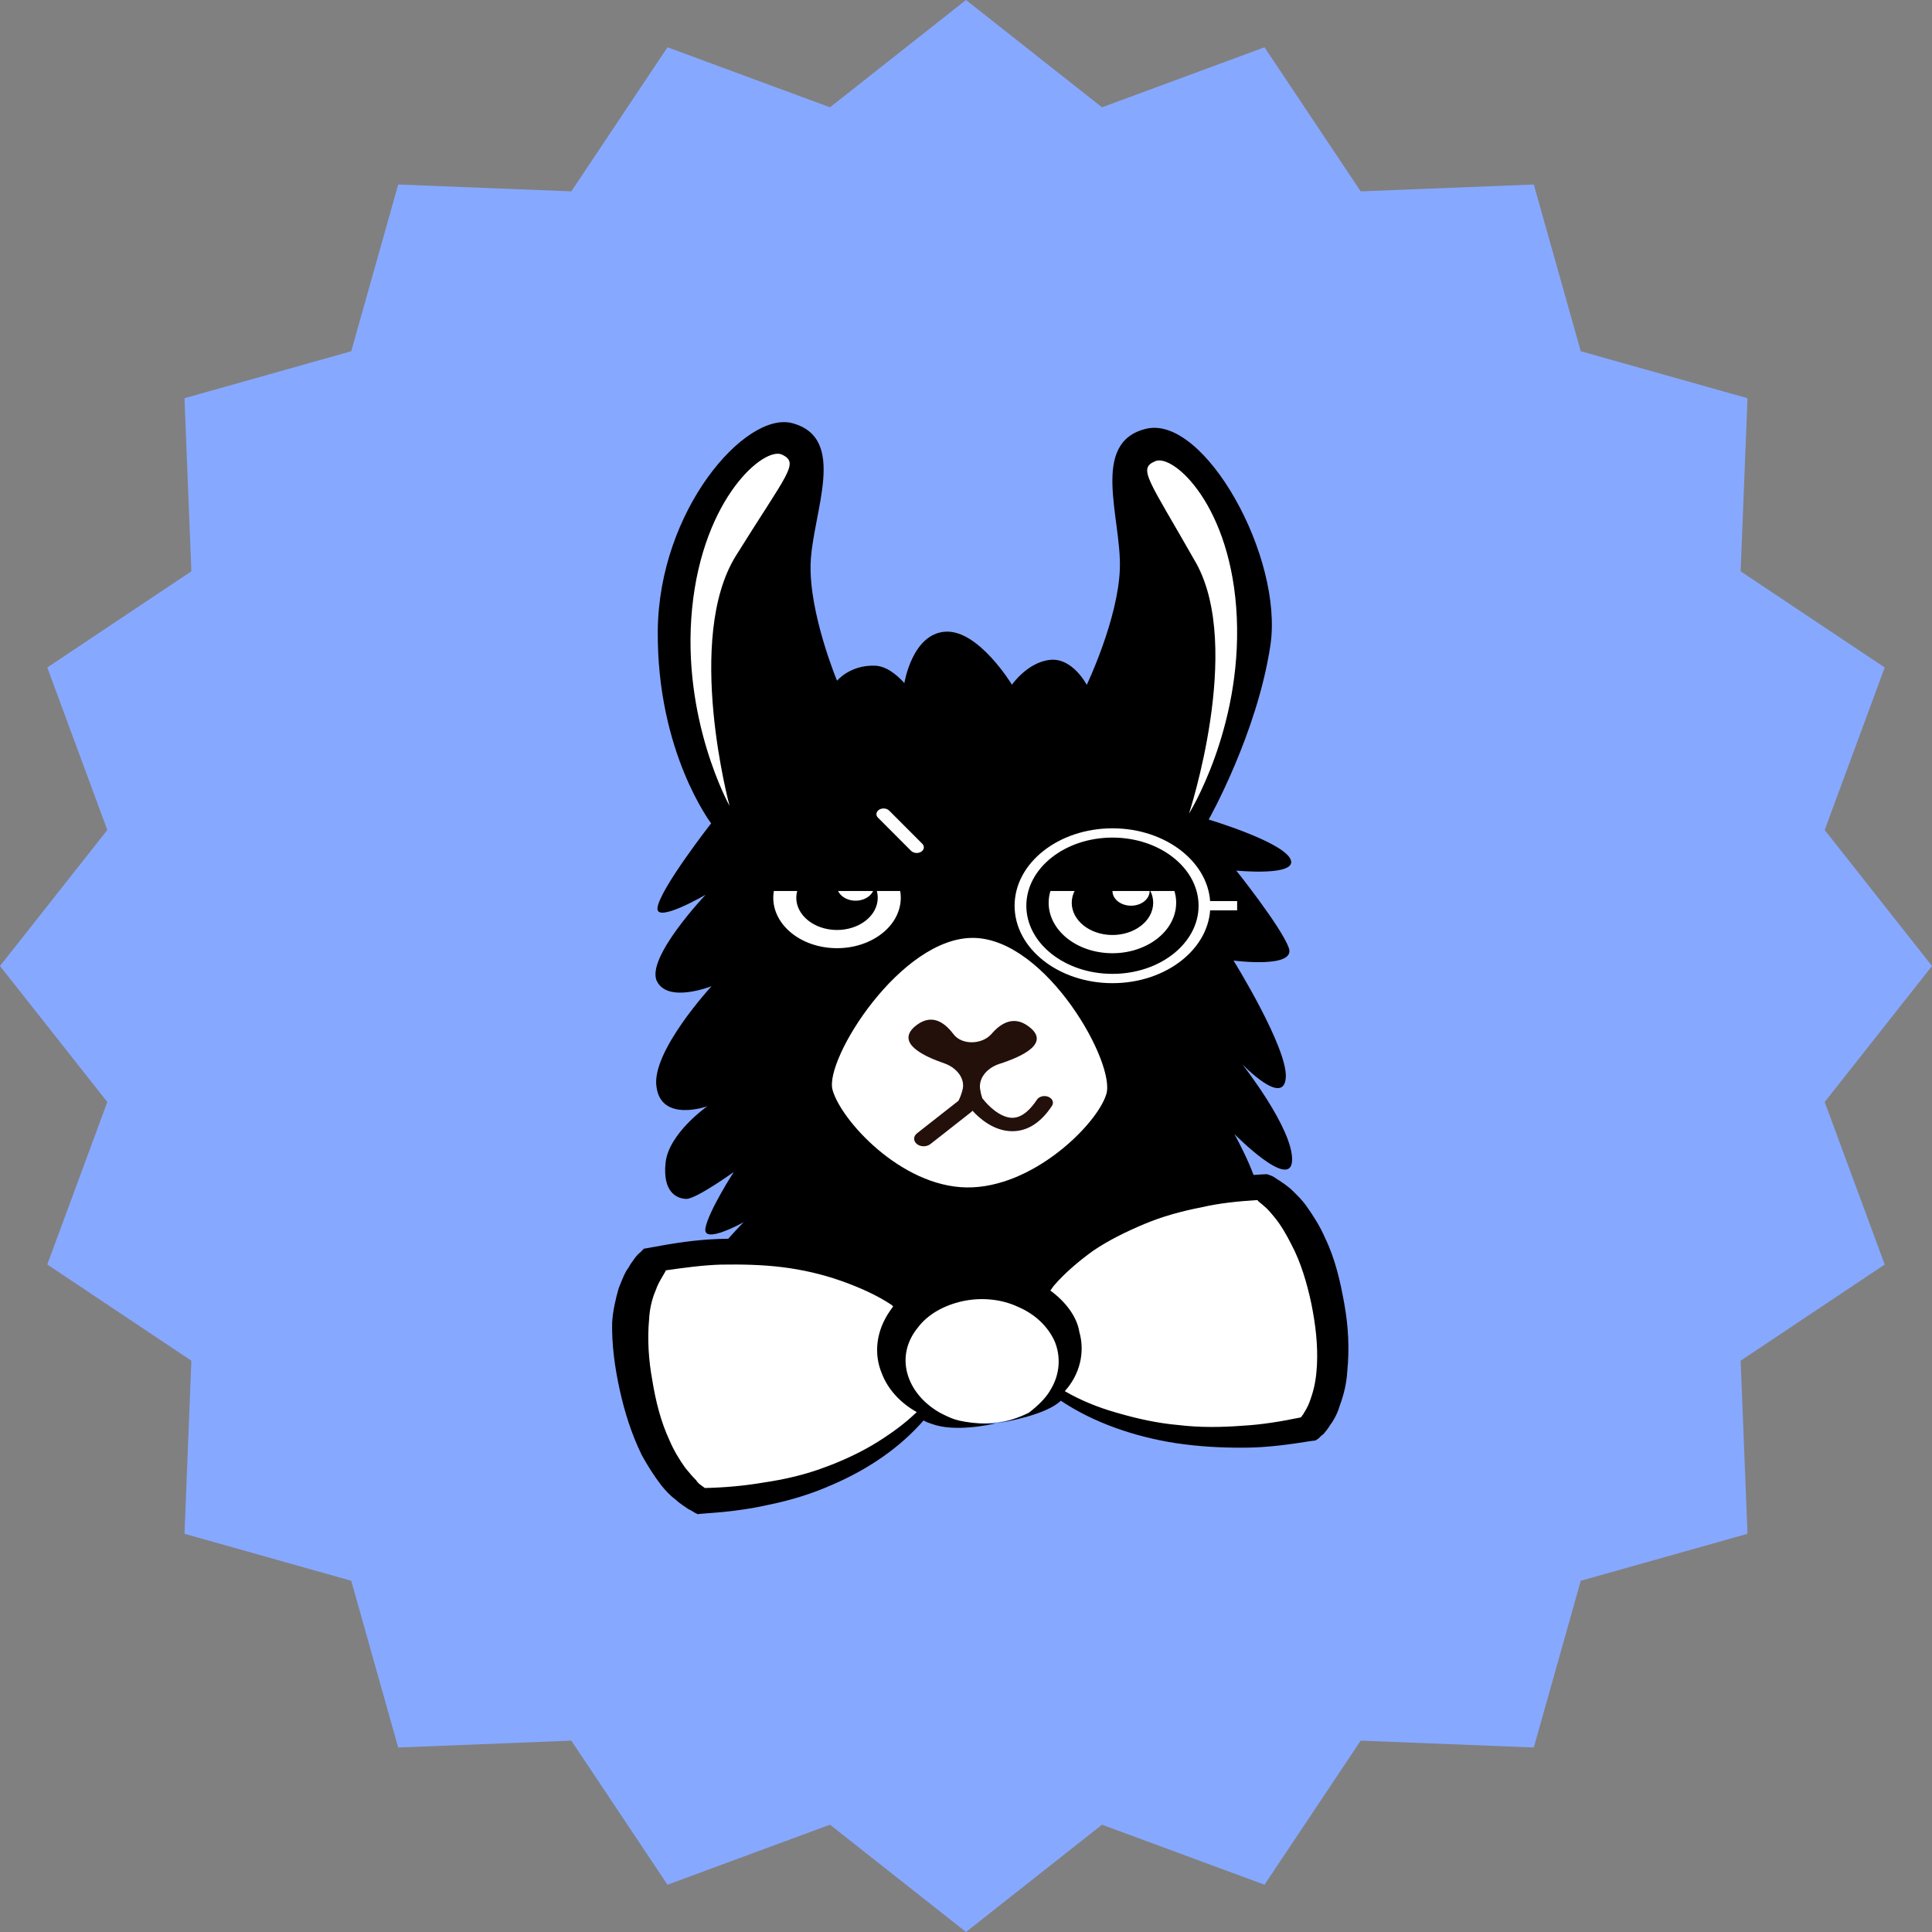 <svg width="1000" height="1000" viewBox="0 0 1000 1000" fill="none" xmlns="http://www.w3.org/2000/svg">
    <rect x="0" y="0" width="1000" height="1000" fill="#808080" stroke="none"/>
    <path d="M500 0L570.396 55.54L654.508 24.472L704.296 99.047L793.893 95.492L818.198 181.802L904.508 206.107L900.953 295.704L975.528 345.492L944.46 429.604L1000 500L944.46 570.396L975.528 654.508L900.953 704.296L904.508 793.893L818.198 818.198L793.893 904.508L704.296 900.953L654.508 975.528L570.396 944.46L500 1000L429.604 944.46L345.492 975.528L295.704 900.953L206.107 904.508L181.802 818.198L95.492 793.893L99.047 704.296L24.472 654.508L55.54 570.396L0 500L55.54 429.604L24.472 345.492L99.047 295.704L95.492 206.107L181.802 181.802L206.107 95.492L295.704 99.047L345.492 24.472L429.604 55.54L500 0Z" fill="#87A8FF"/>
    <path d="M365.226 463.114C365.226 463.114 333.884 496.121 340.076 507.969C345.846 519.414 368.314 510.434 368.314 510.434C368.314 510.434 336.819 544.521 339.818 562.655C342.318 581.112 366.09 572.61 366.09 572.61C366.09 572.61 346.171 586.554 344.514 601.725C342.857 616.9 350.191 620.461 355.255 620.538C360.318 620.615 379.79 606.628 379.79 606.628C379.79 606.628 366.854 626.656 365.144 635.621C363.428 644.587 384.922 632.604 384.922 632.604C384.922 632.604 359.189 658.444 353.636 675.102C348.089 691.761 374.796 675.489 374.796 675.489C374.796 675.489 360.024 685.509 353.26 704.245C346.501 722.989 346.806 727.392 352.378 730.428C357.94 733.468 379.897 718.243 379.897 718.243L543.659 667.98C543.659 667.98 686.343 749.008 685.311 729.953C684.327 710.535 624.519 660.088 624.519 660.088C624.519 660.088 648.855 664.036 647.276 652.226C645.241 640.378 621.491 618.974 621.491 618.974C621.491 618.974 648.329 631.528 651.357 623.041C654.385 614.551 638.875 586.934 638.875 586.934C638.875 586.934 668.352 616.866 668.788 600.491C669.234 584.12 642.984 550.822 642.984 550.822C642.984 550.822 664.312 573.107 665.514 557.894C666.715 542.681 638.477 497.179 638.477 497.179C638.477 497.179 671.07 501.483 667.063 490.555C663.056 479.627 639.906 450.614 639.906 450.614C639.906 450.614 672.195 453.8 667.936 444.673C663.677 435.551 625.61 424.201 625.61 424.201C625.61 424.201 650.716 379.706 657.557 333.985C664.399 288.257 623.443 215.023 593.437 221.884C563.892 228.787 580.529 268.172 579.638 294.356C578.746 320.539 562.491 354.5 562.491 354.5C562.491 354.5 555.244 340.372 543.557 341.537C531.871 342.706 523.779 354.401 523.779 354.401C523.779 354.401 506.545 325.906 489.345 326.96C472.14 328.006 468.107 353.554 468.107 353.554C464.115 349.192 458.737 344.71 452.768 344.557C439.918 344.158 433.247 352.334 433.247 352.334C433.247 352.334 418.74 317.511 419.573 291.688C420.465 265.508 439.251 226.659 409.895 218.989C385.848 212.879 340.909 264.032 340.464 326.726C340.018 389.42 368.084 426.156 368.084 426.156C368.084 426.156 341.141 460.641 340.303 470.052C339.639 478.021 365.226 463.114 365.226 463.114Z" fill="black"/>
    <path d="M504.106 485.456C466.406 484.72 426.637 548.356 430.906 564.048C435.174 579.741 466.328 614.189 500.384 614.611C534.441 615.033 567.611 582.183 572.553 566.567C577.955 550.993 541.806 486.199 504.106 485.456Z" fill="white"/>
    <path d="M436.865 438.732C454.976 440.312 468.039 453.209 466.038 467.537C464.041 481.869 447.737 492.203 429.621 490.62C411.51 489.041 398.447 476.143 400.448 461.815C402.445 447.483 418.749 437.149 436.865 438.732Z" fill="white"/>
    <path d="M435.556 448.101C447.126 449.113 455.473 457.35 454.194 466.507C452.915 475.664 442.504 482.262 430.929 481.257C419.354 480.242 411.015 472.008 412.284 462.851C413.568 453.694 423.981 447.093 435.556 448.101Z" fill="black"/>
    <path d="M443.921 451.01C449.202 451.47 453.005 455.238 452.428 459.412C451.842 463.59 447.08 466.607 441.804 466.143C436.522 465.683 432.708 461.926 433.294 457.741C433.875 453.563 438.63 450.55 443.921 451.01Z" fill="white"/>
    <path d="M579.41 441.34C597.511 442.92 610.583 455.818 608.582 470.146C606.576 484.477 590.272 494.812 572.166 493.229C554.054 491.65 540.982 478.751 542.984 464.419C544.994 450.091 561.298 439.754 579.41 441.34Z" fill="white"/>
    <path d="M578.124 450.697C589.694 451.709 598.039 459.947 596.764 469.104C595.49 478.261 585.072 484.857 573.501 483.853C561.926 482.837 553.585 474.604 554.859 465.447C556.138 456.289 566.554 449.689 578.124 450.697Z" fill="black"/>
    <path d="M586.488 453.608C591.769 454.068 595.582 457.835 594.996 462.009C594.419 466.187 589.657 469.204 584.38 468.741C579.099 468.281 575.282 464.524 575.873 460.338C576.445 456.16 581.207 453.144 586.488 453.608Z" fill="white"/>
    <path d="M515.926 734.499C529.032 733.092 539.959 727.477 547.895 720.148C560.149 728.148 605.111 752.863 677.614 738.765C677.614 738.765 697.333 722.978 687.619 673.623C678.418 623.943 653.606 613.39 653.606 613.39C578.966 616.356 545.142 650.605 536.75 661.18C526.42 655.902 513.868 653.346 500.762 654.756C487.66 656.163 476.734 661.775 468.793 669.108C456.539 661.108 411.577 636.392 339.074 650.486C339.074 650.486 319.355 666.275 329.069 715.629C338.275 765.31 363.087 775.862 363.087 775.862C437.721 772.895 471.551 738.646 479.938 728.071C490.214 733.717 502.772 736.274 515.926 734.499Z" fill="white"/>
    <path d="M519.917 735.582C515.663 736.302 511.467 736.667 507.315 736.671C481.558 736.246 461.296 719.522 462.289 699.184C462.827 678.811 483.97 662.781 509.673 663.567C535.377 664.353 555.688 680.712 554.694 701.051C553.754 717.747 539.346 731.806 519.917 735.582Z" fill="white"/>
    <path d="M320.744 719.289C323.283 730.819 326.786 742.065 332.159 753.112C335.1 758.474 338.498 763.879 342.398 768.958C344.375 771.319 346.753 774.079 349.694 776.164C350.905 777.36 352.582 778.602 353.841 779.442C354.709 779.882 355.513 780.68 356.37 781.124C357.233 781.561 358.086 782.002 359.361 782.841L361.076 783.719L362.957 783.524C374.59 782.715 386.275 781.542 397.715 778.897C409.101 776.605 420.177 773.197 430.498 768.625C449.621 760.449 465.954 749.107 478.043 735.208C479.303 736.047 481.081 736.572 482.389 737.051C494.23 741.367 512.297 737.47 515.635 736.669C509.559 737.232 503.189 736.676 496.915 735.396C496.004 735.319 495.597 734.917 494.686 734.84C491.6 733.843 489.007 732.521 486.434 731.199C477.471 726.047 471.593 718.6 469.509 710.397C467.426 702.186 469.495 693.98 475.062 687.168C480.164 680.318 488.662 675.593 498.173 673.503C507.684 671.418 518.165 672.33 526.818 676.374C535.53 680.05 542.469 686.489 545.967 694.454C549.063 702.017 548.713 711.106 543.916 719.075C541.435 723.601 537.188 727.611 532.541 731.214C527.585 733.701 521.755 735.745 515.635 736.669C519.376 736.27 541.595 732.367 549.08 724.996C565.937 736.315 587.048 743.633 608.71 746.983C620.455 748.735 631.895 749.371 643.887 749.321C655.888 749.271 667.167 747.704 678.955 745.818L680.827 745.615L682.343 744.653C683.404 743.653 683.961 742.973 684.974 742.333C685.526 741.647 686.082 740.965 686.639 740.286C687.749 738.922 688.409 737.527 689.523 736.159C691.287 733.395 692.603 730.593 693.51 727.392C695.733 721.386 696.993 715.663 697.342 709.852C698.544 697.927 697.871 686.191 695.788 674.703C693.704 663.215 691.166 651.685 685.792 640.638C683.36 634.957 679.963 629.557 676.111 624.114C674.188 621.389 671.756 618.989 668.917 616.187C667.701 614.987 666.032 613.753 664.361 612.508C663.498 612.067 662.689 611.269 661.827 610.829C660.964 610.392 660.161 609.591 658.441 608.709L655.806 607.747L653.024 607.87C640.93 608.644 629.298 609.449 617.452 611.695C605.62 613.945 594.13 616.958 583.403 621.124C572.681 625.295 562.26 630.584 552.598 637.031C545.52 641.524 539.256 646.813 533.388 652.497C522.855 648.66 510.611 647.224 498.867 648.753C487.18 649.922 475.954 654.411 467.257 660.582C459.51 656.622 451.715 653.031 443.313 650.47C431.874 646.553 420.231 644.081 407.987 642.647C395.782 640.849 383.79 640.899 371.75 641.301C359.71 641.712 347.916 643.601 336.079 645.851L333.245 646.334L331.627 648.013C330.062 649.335 329.506 650.018 328.948 650.696C328.391 651.374 327.786 652.418 327.233 653.1C326.119 654.465 325.412 656.228 324.302 657.584C322.485 660.712 321.623 663.553 320.261 666.715C318.498 672.764 317.184 678.846 316.84 684.657C316.622 695.95 318.2 707.759 320.744 719.289ZM543.665 667.992L545.38 665.587C550.894 659.14 558.224 652.851 565.908 647.32C574.053 641.827 582.953 637.499 592.256 633.574C601.559 629.649 611.631 626.874 622.053 624.87C631.114 622.742 640.93 621.772 650.693 621.167C650.693 621.167 651.149 621.209 651.1 621.573C651.905 622.37 653.175 623.209 653.989 624.007C656.063 625.647 657.631 627.606 659.608 629.971C663.154 634.291 665.742 638.894 668.276 643.858C673.397 653.422 676.489 664.269 678.733 674.676C680.918 685.447 682.188 696.133 681.645 706.663C681.345 712.11 680.642 717.154 679.029 722.118C678.219 724.605 677.415 727.086 676.204 729.167C675.593 730.206 674.988 731.248 674.382 732.291C673.878 732.609 673.776 733.33 673.273 733.648C663.301 735.695 653.386 737.389 643.158 737.949C631.976 738.8 620.896 738.922 610.014 737.607C599.078 736.653 588.351 734.257 577.721 731.145C568.408 728.507 559.242 724.79 551.141 720.067C558.777 711.615 561.751 700.205 558.655 689.357C557.439 681.595 551.611 673.799 543.665 667.992ZM335.991 682.687C336.239 677.605 337.451 672.239 339.471 667.673C340.276 665.193 341.492 663.111 342.703 661.03C343.309 659.984 343.914 658.945 344.52 657.899L344.577 657.539C353.981 656.174 363.856 654.847 373.111 654.56C383.736 654.395 394.319 654.587 404.746 655.864C415.168 657.14 425.438 659.493 435.113 662.89C444.784 666.293 453.89 670.367 461.487 675.412L462.301 676.209C461.744 676.887 461.138 677.931 460.586 678.613C453.662 688.583 451.999 700.477 456.509 711.079C459.557 719.01 465.945 726.127 474.501 730.888C468.634 736.58 461.961 741.463 454.872 745.952C446.282 751.402 436.413 756.01 426.703 759.54C416.484 763.392 406.015 765.757 395.186 767.367C385.268 769.053 374.996 769.985 364.821 770.185C364.414 769.79 363.546 769.345 363.144 768.947C361.879 768.107 361.07 767.306 360.314 766.148C358.284 764.148 356.719 762.189 354.743 759.828C351.647 755.546 348.657 750.544 346.578 745.619C341.966 735.733 339.32 724.931 337.595 714.203C335.754 704.191 334.988 693.182 335.991 682.687Z" fill="black"/>
    <path d="M612.723 423.083H394.188V461.18H612.723V423.083Z" fill="black"/>
    <path d="M474.492 441.503C473.393 441.503 472.312 441.123 471.575 440.387L454.428 423.212C453.164 421.939 453.435 420.095 455.043 419.091C456.652 418.091 458.981 418.305 460.25 419.578L477.393 436.754C478.662 438.026 478.391 439.871 476.783 440.875C476.099 441.3 475.297 441.503 474.492 441.503Z" fill="white"/>
    <path d="M542.642 567.715C540.495 566.829 537.849 567.488 536.725 569.186C533.944 573.414 529.516 578.466 524.196 578.578H524.006C517.499 578.578 510.94 571.709 508.948 569.033C508.808 568.842 508.642 568.673 508.468 568.516C507.94 567.009 507.566 565.491 507.377 564.111C506.307 558.545 510.306 553.06 517.084 550.733C529.628 546.724 544.444 539.63 531.842 530.867C524.7 525.869 518.227 529.314 513.275 535.083C508.323 540.852 497.692 541.017 493.433 535.176C488.365 528.533 481.583 524.294 473.192 531.584C464.189 539.917 477.556 546.552 488.995 550.47C495.575 552.869 499.835 558.711 498.12 564.399C497.621 566.239 497.001 568.063 496.09 569.765L474.611 586.626C472.678 588.148 472.669 590.621 474.587 592.154C476.506 593.687 479.631 593.698 481.569 592.177L502.804 575.511L503.353 574.902C506.793 578.7 514.312 585.511 523.992 585.511C524.123 585.511 524.259 585.511 524.39 585.507C532.093 585.358 538.852 580.942 544.492 572.391C545.621 570.693 544.788 568.604 542.642 567.715Z" fill="#23100B"/>
    <path d="M575.813 508.884C547.875 508.884 525.156 490.906 525.156 468.809C525.156 446.715 547.875 428.737 575.813 428.737C603.74 428.737 626.459 446.715 626.459 468.809C626.464 490.902 603.74 508.884 575.813 508.884ZM575.813 433.536C551.228 433.536 531.232 449.36 531.232 468.805C531.232 488.254 551.228 504.073 575.813 504.073C600.387 504.073 620.384 488.254 620.384 468.805C620.389 449.36 600.392 433.536 575.813 433.536Z" fill="white"/>
    <path d="M640.343 466.392H623.395V471.2H640.343V466.392Z" fill="white"/>
    <path d="M597.991 238.691C607.304 234.766 637.644 261.847 640.169 319.696C642.703 377.548 615.425 421.118 615.425 421.118C615.425 421.118 643.482 335.667 619.198 291.606C594.406 247.863 588.684 242.624 597.991 238.691Z" fill="white"/>
    <path d="M358.248 314.786C363.966 257.294 395.765 230.892 404.831 235.331C413.896 239.773 407.669 244.691 380.943 287.591C354.208 330.487 377.624 417.144 377.624 417.144C377.624 417.144 352.536 372.278 358.248 314.786Z" fill="white"/>
</svg>
